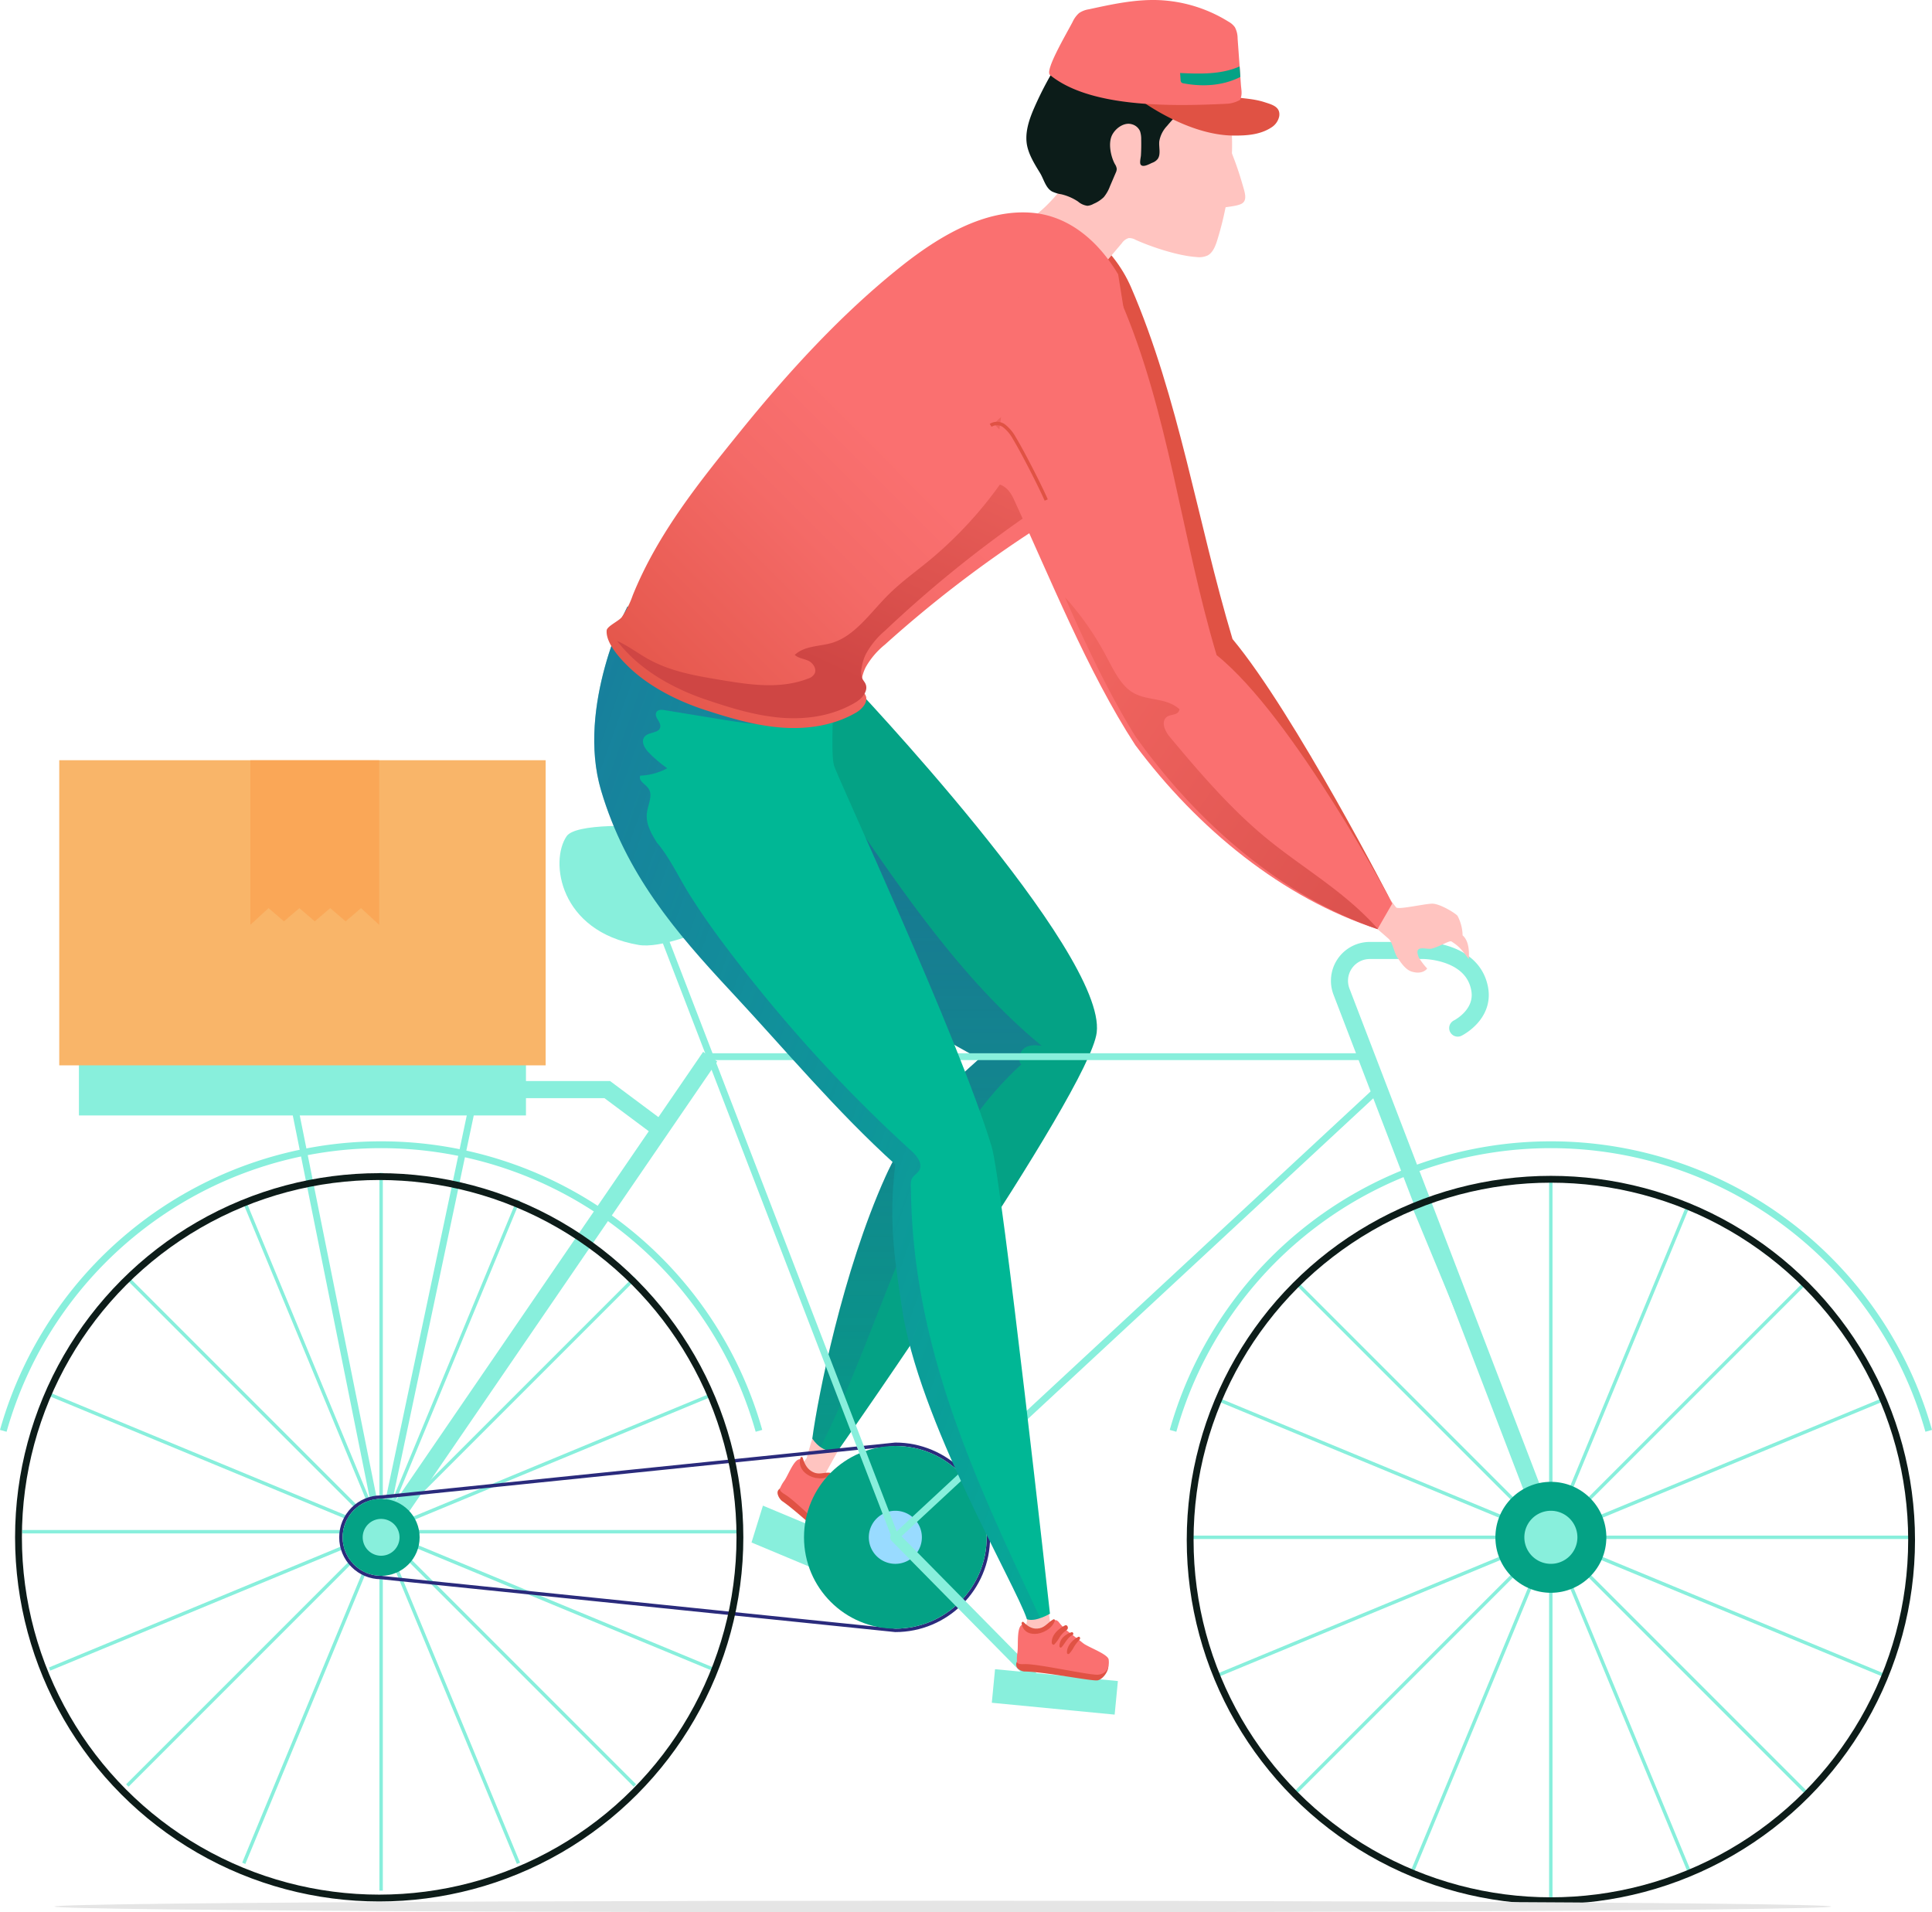 <svg xmlns="http://www.w3.org/2000/svg" xmlns:xlink="http://www.w3.org/1999/xlink" width="565.627" height="559.846" viewBox="0 0 565.627 559.846">
  <defs>
    <linearGradient id="linear-gradient" x1="0.5" x2="0.5" y2="1" gradientUnits="objectBoundingBox">
      <stop offset="0" stop-color="#343fa5" stop-opacity="0.502"/>
      <stop offset="1" stop-color="#343fa5" stop-opacity="0.102"/>
    </linearGradient>
    <linearGradient id="linear-gradient-2" x1="-0.064" y1="-0.083" x2="1.196" y2="0.89" xlink:href="#linear-gradient"/>
    <linearGradient id="linear-gradient-3" x1="-0.119" y1="1.163" x2="0.565" y2="0.488" gradientUnits="objectBoundingBox">
      <stop offset="0.24" stop-color="#e05244"/>
      <stop offset="0.398" stop-color="#e75a50"/>
      <stop offset="0.768" stop-color="#f46a67"/>
      <stop offset="1" stop-color="#fa7070"/>
    </linearGradient>
    <linearGradient id="linear-gradient-4" x1="0.159" y1="0.997" x2="0.876" y2="-0.043" gradientUnits="objectBoundingBox">
      <stop offset="0.24" stop-color="#cf4644"/>
      <stop offset="0.509" stop-color="#dc524e"/>
      <stop offset="1" stop-color="#f16560"/>
    </linearGradient>
    <linearGradient id="linear-gradient-5" x1="1.516" y1="1.278" x2="0.013" y2="0.188" gradientUnits="objectBoundingBox">
      <stop offset="0" stop-color="#cf4644"/>
      <stop offset="0.353" stop-color="#dc524e"/>
      <stop offset="1" stop-color="#f16560"/>
    </linearGradient>
  </defs>
  <g id="Group_7220" data-name="Group 7220" transform="translate(-785.836 -183.999)">
    <g id="Group_6187" data-name="Group 6187" transform="translate(786.798 183.999)">
      <g id="Group_6186" data-name="Group 6186" transform="translate(0 241.769)">
        <g id="Group_6154" data-name="Group 6154" transform="translate(5.545 101.574)">
          <line id="Line_2" data-name="Line 2" y2="105.072" transform="translate(105.072 0)" fill="none" stroke="#88efdc" stroke-miterlimit="10" stroke-width="1"/>
          <line id="Line_3" data-name="Line 3" x1="74.297" y2="74.297" transform="translate(105.072 30.775)" fill="none" stroke="#88efdc" stroke-miterlimit="10" stroke-width="1"/>
          <line id="Line_4" data-name="Line 4" x1="105.072" transform="translate(105.072 105.072)" fill="none" stroke="#88efdc" stroke-miterlimit="10" stroke-width="1"/>
          <line id="Line_5" data-name="Line 5" x1="74.297" y1="74.297" transform="translate(105.072 105.072)" fill="none" stroke="#88efdc" stroke-miterlimit="10" stroke-width="1"/>
          <line id="Line_6" data-name="Line 6" y1="105.072" transform="translate(105.072 105.072)" fill="none" stroke="#88efdc" stroke-miterlimit="10" stroke-width="1"/>
          <line id="Line_7" data-name="Line 7" y1="74.297" x2="74.297" transform="translate(30.775 105.072)" fill="none" stroke="#88efdc" stroke-miterlimit="10" stroke-width="1"/>
          <line id="Line_8" data-name="Line 8" x2="105.072" transform="translate(0 105.072)" fill="none" stroke="#88efdc" stroke-miterlimit="10" stroke-width="1"/>
          <line id="Line_9" data-name="Line 9" x2="74.297" y2="74.297" transform="translate(30.775 30.775)" fill="none" stroke="#88efdc" stroke-miterlimit="10" stroke-width="1"/>
          <line id="Line_10" data-name="Line 10" x2="40.209" y2="97.074" transform="translate(64.863 7.998)" fill="none" stroke="#88efdc" stroke-miterlimit="10" stroke-width="1"/>
          <line id="Line_11" data-name="Line 11" x1="40.209" y2="97.074" transform="translate(105.072 7.998)" fill="none" stroke="#88efdc" stroke-miterlimit="10" stroke-width="1"/>
          <line id="Line_12" data-name="Line 12" x1="97.074" y2="40.209" transform="translate(105.072 64.863)" fill="none" stroke="#88efdc" stroke-miterlimit="10" stroke-width="1"/>
          <line id="Line_13" data-name="Line 13" x1="97.074" y1="40.209" transform="translate(105.072 105.072)" fill="none" stroke="#88efdc" stroke-miterlimit="10" stroke-width="1"/>
          <line id="Line_14" data-name="Line 14" x1="40.21" y1="97.074" transform="translate(105.072 105.072)" fill="none" stroke="#88efdc" stroke-miterlimit="10" stroke-width="1"/>
          <line id="Line_15" data-name="Line 15" y1="97.074" x2="40.209" transform="translate(64.863 105.072)" fill="none" stroke="#88efdc" stroke-miterlimit="10" stroke-width="1"/>
          <line id="Line_16" data-name="Line 16" y1="40.21" x2="97.074" transform="translate(7.998 105.072)" fill="none" stroke="#88efdc" stroke-miterlimit="10" stroke-width="1"/>
          <line id="Line_17" data-name="Line 17" x2="97.074" y2="40.209" transform="translate(7.998 64.863)" fill="none" stroke="#88efdc" stroke-miterlimit="10" stroke-width="1"/>
        </g>
        <line id="Line_1" data-name="Line 1" x2="26.36" y2="131.068" transform="translate(84.257 77.217)" fill="none" stroke="#88efdc" stroke-miterlimit="10" stroke-width="2"/>
        <path id="Path_10820" data-name="Path 10820" d="M975.791,273.66a114.925,114.925,0,0,0-221.234,0" transform="translate(-754.556 -96.549)" fill="none" stroke="#88efdc" stroke-miterlimit="10" stroke-width="2"/>
        <line id="Line_37" data-name="Line 37" y1="140.71" x2="96.337" transform="translate(110.617 67.575)" fill="none" stroke="#88efdc" stroke-miterlimit="10" stroke-width="5"/>
        <g id="Group_6158" data-name="Group 6158" transform="translate(162.836)">
          <path id="Path_10823" data-name="Path 10823" d="M911.291,148.624c-.789-4.74-63.546-12.363-68.557-5.035s-2.126,27.854,21.062,31.822C876.055,177.509,912.871,158.106,911.291,148.624Z" transform="translate(-840.645 -140.549)" fill="#88efdc"/>
        </g>
        <line id="Line_39" data-name="Line 39" x1="27.698" y2="131.068" transform="translate(110.617 77.217)" fill="none" stroke="#88efdc" stroke-miterlimit="10" stroke-width="2"/>
        <g id="Group_6173" data-name="Group 6173" transform="translate(22.146 69.651)">
          <rect id="Rectangle_2084" data-name="Rectangle 2084" width="130.877" height="15.132" transform="translate(0 0)" fill="#88efdc"/>
        </g>
      </g>
      <g id="Group_6166" data-name="Group 6166" transform="translate(188.986 177.294)">
        <g id="Group_6164" data-name="Group 6164" transform="translate(37.687 223.311)">
          <path id="Path_10832" data-name="Path 10832" d="M901.809,227.127l-15.461,27.827s2.956,9.664,5,13.057c0,0-17.54-8.5-13.969-13.17.8-1.046,1.505-1.7,3.31-4.027,2.637-10.233,8.966-26.29,8.966-26.29" transform="translate(-872.16 -224.524)" fill="#ffc4c0"/>
          <path id="Path_10833" data-name="Path 10833" d="M897.338,258.256c2.16,2.344-1.9,4.836-4.053,4.008-1.434-.55-12.628-11.392-17.614-14.753a4.184,4.184,0,0,1-.957-1.25c-.768-1.612.03-2.066.515-2.5a3.371,3.371,0,0,0,1.252-1.508" transform="translate(-874.395 -208.722)" fill="#e05244"/>
          <path id="Path_10834" data-name="Path 10834" d="M876.061,244.861c1.328-1.844,3.408-8.041,5.429-5.792.414,3.4,2.894,5.55,5.79,4.867.418-.1,2.639-2.414,3.151.41.541,2.981,1.839,5.205,3.479,9.274.749,1.857,4.946,6.985,4.42,8.508-.812,2.353-2.4,3.094-4.417,2.124s-13.253-12.334-17.2-15.058c-.66-.458-2.1-1.15-1.943-2.028A10.033,10.033,0,0,1,876.061,244.861Z" transform="translate(-874.07 -211.989)" fill="#fa7070"/>
          <g id="Group_6160" data-name="Group 6160" transform="translate(6.534 25.927)">
            <path id="Path_10835" data-name="Path 10835" d="M886.8,243.442c-2.754,2.692-10.21-.015-8.765-4.95a.34.34,0,0,1,.654-.025c.609,2.043,1.462,3.55,3.31,4.311,1.6.662,3.053-.1,4.646.076a.351.351,0,0,1,.155.588Z" transform="translate(-877.85 -238.231)" fill="#e05244"/>
          </g>
          <g id="Group_6161" data-name="Group 6161" transform="translate(14.498 39.156)">
            <path id="Path_10836" data-name="Path 10836" d="M887,246.172a13.751,13.751,0,0,0-2.345.9,7.243,7.243,0,0,1-2.111.946.453.453,0,0,1-.443-.622c.834-1.857,3.238-2.347,4.869-2.118.454.064.448.768.03.895Z" transform="translate(-882.06 -245.225)" fill="#e05244"/>
          </g>
          <g id="Group_6162" data-name="Group 6162" transform="translate(13.418 36.615)">
            <path id="Path_10837" data-name="Path 10837" d="M886.257,245.047c-1.528-.306-2.926.857-4.345,1.222-.357.093-.514-.386-.369-.69a3.215,3.215,0,0,1,2.086-1.589,5.738,5.738,0,0,1,2.7.159c.49.1.422,1-.07.9Z" transform="translate(-881.49 -243.882)" fill="#e05244"/>
          </g>
          <g id="Group_6163" data-name="Group 6163" transform="translate(11.891 33.972)">
            <path id="Path_10838" data-name="Path 10838" d="M886.127,244.012a6.216,6.216,0,0,0-2.622.6,9.793,9.793,0,0,1-2.272.946c-.465.093-.673-.486-.481-.9.982-2.092,3.673-2.344,5.489-2.1.819.108.679,1.445-.116,1.453Z" transform="translate(-880.682 -242.485)" fill="#e05244"/>
          </g>
        </g>
        <path id="Path_10839" data-name="Path 10839" d="M913.115,128.466s75.411,79.291,72.487,102.983c-2.156,17.473-75.678,122.314-75.678,122.314s-4.09,1.606-7.583-3.429c1.594-12.134,8.926-48.995,21.442-76.739,8.362-18.538,20.908-28.474,27.517-34.546-12.5-6.195-71.67-42.159-85.143-64.393-19.1-31.521-9.037-68.193-9.037-68.193" transform="translate(-854.471 -106.462)" fill="#04a285"/>
        <path id="Path_10840" data-name="Path 10840" d="M907.883,153.211q-5.07-7.431-10.144-14.863l-27.432-17.487c-2.514,11.714-6.894,22.756-10.328,34.152-.233.768-.424,1.549-.647,2.321.775,1.5,1.589,3,2.489,4.485,13.473,22.234,72.638,58.2,85.143,64.393-6.609,6.072-19.155,16.008-27.517,34.546C906.932,288.5,899.6,325.364,898.006,337.5a9.7,9.7,0,0,0,2.4,2.478c.2-.4.411-.806.611-1.209,9.4-18.9,16.187-39.36,24.591-58.874s18.739-38.493,33.557-51.913c-1.18-1.385-.4-3.942,1.067-4.9s3.255-.783,4.925-.584C942.577,203.931,925.069,178.39,907.883,153.211Z" transform="translate(-850.136 -93.626)" fill="url(#linear-gradient)" style="mix-blend-mode: multiply;isolation: isolate"/>
        <g id="Group_6165" data-name="Group 6165" transform="translate(30.069 263.487)">
          <path id="Path_10841" data-name="Path 10841" d="M904.375,270.77l-34.008-14.219,3.347-10.787,34.007,14.219Z" transform="translate(-870.367 -245.764)" fill="#88efdc"/>
        </g>
      </g>
      <path id="Path_10817" data-name="Path 10817" d="M837.908,181.372h25.414l15.569,11.62" transform="translate(-686.493 137.613)" fill="none" stroke="#88efdc" stroke-miterlimit="10" stroke-width="5"/>
      <g id="Path_10818" data-name="Path 10818" transform="translate(-707.733 186.785)" fill="none" stroke-miterlimit="10">
        <path d="M818.35,252a11.272,11.272,0,0,0,0,22.545L968.9,290.008a26.739,26.739,0,1,0,0-53.478Z" stroke="none"/>
        <path d="M 968.897 236.53 L 818.35 251.997 C 812.126 251.997 807.079 257.043 807.079 263.268 C 807.079 269.495 812.126 274.541 818.35 274.541 L 968.897 290.008 C 983.665 290.008 995.636 278.037 995.636 263.268 C 995.636 248.501 983.665 236.53 968.897 236.53 M 968.846 235.53 L 968.897 235.53 C 972.641 235.53 976.274 236.264 979.695 237.71 C 982.998 239.107 985.965 241.107 988.512 243.654 C 991.059 246.201 993.059 249.168 994.456 252.471 C 995.903 255.891 996.636 259.524 996.636 263.268 C 996.636 267.013 995.903 270.646 994.456 274.066 C 993.059 277.369 991.059 280.336 988.512 282.883 C 985.965 285.43 982.998 287.43 979.695 288.828 C 976.274 290.274 972.641 291.008 968.897 291.008 L 968.846 291.008 L 968.795 291.003 L 818.298 275.541 C 815.04 275.528 811.979 274.252 809.673 271.947 C 807.356 269.629 806.079 266.546 806.079 263.268 C 806.079 259.99 807.356 256.909 809.673 254.591 C 811.979 252.285 815.04 251.01 818.298 250.997 L 968.846 235.53 Z" stroke="none" fill="#2a2b7c"/>
      </g>
      <circle id="Ellipse_7" data-name="Ellipse 7" cx="11.272" cy="11.272" r="11.272" transform="translate(99.346 438.782)" fill="#04a285"/>
      <circle id="Ellipse_9" data-name="Ellipse 9" cx="26.739" cy="26.739" r="26.739" transform="translate(234.425 423.315)" fill="#04a285"/>
      <path id="Path_10824" data-name="Path 10824" d="M904.059,254.326a7.767,7.767,0,1,1-7.768-7.766A7.769,7.769,0,0,1,904.059,254.326Z" transform="translate(-635.127 195.726)" fill="#99dbff"/>
      <g id="Group_6159" data-name="Group 6159" transform="translate(289.407 488.659)">
        <rect id="Rectangle_2082" data-name="Rectangle 2082" width="9.876" height="36.146" transform="matrix(0.096, -0.995, 0.995, 0.096, 0, 9.83)" fill="#88efdc"/>
      </g>
      <line id="Line_38" data-name="Line 38" x2="44.585" y2="45.248" transform="translate(261.164 450.054)" fill="none" stroke="#88efdc" stroke-linecap="round" stroke-linejoin="round" stroke-width="3"/>
      <g id="Group_6185" data-name="Group 6185" transform="translate(206.955 278.254)">
        <g id="Group_6156" data-name="Group 6156" transform="translate(140.523 66.213)">
          <line id="Line_20" data-name="Line 20" y2="105.586" transform="translate(105.586 0)" fill="none" stroke="#88efdc" stroke-miterlimit="10" stroke-width="1"/>
          <line id="Line_21" data-name="Line 21" x1="74.661" y2="74.661" transform="translate(105.586 30.926)" fill="none" stroke="#88efdc" stroke-miterlimit="10" stroke-width="1"/>
          <line id="Line_22" data-name="Line 22" x1="105.586" transform="translate(105.586 105.586)" fill="none" stroke="#88efdc" stroke-miterlimit="10" stroke-width="1"/>
          <line id="Line_23" data-name="Line 23" x1="74.661" y1="74.661" transform="translate(105.586 105.586)" fill="none" stroke="#88efdc" stroke-miterlimit="10" stroke-width="1"/>
          <line id="Line_24" data-name="Line 24" y1="105.586" transform="translate(105.586 105.586)" fill="none" stroke="#88efdc" stroke-miterlimit="10" stroke-width="1"/>
          <line id="Line_25" data-name="Line 25" y1="74.661" x2="74.661" transform="translate(30.926 105.586)" fill="none" stroke="#88efdc" stroke-miterlimit="10" stroke-width="1"/>
          <line id="Line_26" data-name="Line 26" x2="105.586" transform="translate(0 105.586)" fill="none" stroke="#88efdc" stroke-miterlimit="10" stroke-width="1"/>
          <line id="Line_27" data-name="Line 27" x2="74.661" y2="74.661" transform="translate(30.926 30.926)" fill="none" stroke="#88efdc" stroke-miterlimit="10" stroke-width="1"/>
          <line id="Line_28" data-name="Line 28" x2="40.406" y2="97.549" transform="translate(65.18 8.037)" fill="none" stroke="#88efdc" stroke-miterlimit="10" stroke-width="1"/>
          <line id="Line_29" data-name="Line 29" x1="40.406" y2="97.549" transform="translate(105.586 8.037)" fill="none" stroke="#88efdc" stroke-miterlimit="10" stroke-width="1"/>
          <line id="Line_30" data-name="Line 30" x1="97.549" y2="40.406" transform="translate(105.586 65.18)" fill="none" stroke="#88efdc" stroke-miterlimit="10" stroke-width="1"/>
          <line id="Line_31" data-name="Line 31" x1="97.549" y1="40.406" transform="translate(105.586 105.586)" fill="none" stroke="#88efdc" stroke-miterlimit="10" stroke-width="1"/>
          <line id="Line_32" data-name="Line 32" x1="40.406" y1="97.549" transform="translate(105.586 105.586)" fill="none" stroke="#88efdc" stroke-miterlimit="10" stroke-width="1"/>
          <line id="Line_33" data-name="Line 33" y1="97.549" x2="40.406" transform="translate(65.18 105.586)" fill="none" stroke="#88efdc" stroke-miterlimit="10" stroke-width="1"/>
          <line id="Line_34" data-name="Line 34" y1="40.406" x2="97.549" transform="translate(8.037 105.586)" fill="none" stroke="#88efdc" stroke-miterlimit="10" stroke-width="1"/>
          <line id="Line_35" data-name="Line 35" x2="97.549" y2="40.406" transform="translate(8.037 65.18)" fill="none" stroke="#88efdc" stroke-miterlimit="10" stroke-width="1"/>
        </g>
        <line id="Line_18" data-name="Line 18" y1="131.068" x2="141.196" transform="translate(54.209 40.732)" fill="none" stroke="#88efdc" stroke-miterlimit="10" stroke-width="2"/>
        <path id="Path_10822" data-name="Path 10822" d="M1156.848,273.66a114.925,114.925,0,0,0-221.234,0" transform="translate(-800.102 -133.034)" fill="none" stroke="#88efdc" stroke-miterlimit="10" stroke-width="2"/>
        <line id="Line_36" data-name="Line 36" x2="191.92" transform="translate(0 31.09)" fill="none" stroke="#88efdc" stroke-miterlimit="10" stroke-width="2"/>
        <g id="Group_6184" data-name="Group 6184" transform="translate(184.24)">
          <path id="Path_10825" data-name="Path 10825" d="M1023.265,331.637,961.977,171.921a8.87,8.87,0,0,1,8.211-12.083H986s14.415.032,16.427,11.3c1.354,7.6-6.437,11.423-6.437,11.423" transform="translate(-961.376 -159.838)" fill="none" stroke="#88efdc" stroke-linecap="round" stroke-linejoin="round" stroke-width="5"/>
        </g>
      </g>
      <rect id="Rectangle_2083" data-name="Rectangle 2083" width="142.403" height="89.333" transform="translate(16.383 222.554)" fill="#f9b569"/>
      <path id="Path_10826" data-name="Path 10826" d="M795.439,130.39v48.2l5.319-4.9,4.514,3.871,4.514-3.871,4.513,3.871,4.514-3.871,4.514,3.871,4.514-3.871,5.319,4.9v-48.2Z" transform="translate(-723.103 92.164)" fill="#fa9b49" opacity="0.55" style="mix-blend-mode: multiply;isolation: isolate"/>
      <path id="Path_10827" data-name="Path 10827" d="M980.262,158.494" transform="translate(-553.344 117.218)" fill="none" stroke="#ffc4c0" stroke-miterlimit="10" stroke-width="1"/>
      <path id="Path_10828" data-name="Path 10828" d="M916.455,49.516c11.8-7.5,25.026,4.409,30.294,16.6,14.038,32.482,19.414,68.585,29.708,102.981,18.168,21.78,46.772,77.439,46.772,77.439l-4.311,7.49c-28.8-18.353-41.306-34.461-65.49-59.914-15.117-23.235-32.927-48.055-44.1-74.414" transform="translate(-616.579 17.982)" fill="#e05244"/>
      <path id="Path_10829" data-name="Path 10829" d="M924.893,59.729a49.257,49.257,0,0,1-4.74,5.207,93.976,93.976,0,0,1-9.378,7.521c.2,4.536,3.393,10.065,5.724,13.342s8.222,5.748,11.916,6.573q7.181-8.483,14.364-16.965a3.727,3.727,0,0,1,1.95-1.477,3.55,3.55,0,0,1,2.026.484c4.873,2.2,12.575,4.71,17.831,5.052a5.945,5.945,0,0,0,3.34-.479c1.53-.855,2.262-2.79,2.817-4.587a95.923,95.923,0,0,0,3.991-21.281,67.316,67.316,0,0,0,.172-10.783c-.28-3.106-.255-6.6-1.305-9.565a14.991,14.991,0,0,0-8.8-8.638c-3.808-1.506-7.92-1.738-11.964-1.831-5.334-.123-10.893.026-15.652,2.7-3.552,1.992-6.38,5.236-9.1,8.451a18.791,18.791,0,0,0-2.89,4.127,20.969,20.969,0,0,0-1.445,6.823q-.675,6.894-1.351,13.791" transform="translate(-615.29 -4.221)" fill="#ffc4c0"/>
      <path id="Path_10830" data-name="Path 10830" d="M946.066,35.681a94.693,94.693,0,0,1,3.7,10.558c.617,2.158,1.583,4.672-.254,5.667-1.509.817-4.75.893-6.97,1.462" transform="translate(-586.974 7.733)" fill="#ffc4c0"/>
      <path id="Path_10831" data-name="Path 10831" d="M922.649,24.424a101.094,101.094,0,0,0-7.322,13.645c-1.615,3.654-3.055,7.77-2.12,11.706.643,2.712,2.294,5.33,3.7,7.63,1.1,1.8,1.617,4.316,3.469,5.4a9.544,9.544,0,0,0,2.76.842,14.949,14.949,0,0,1,4.888,2.118,5.277,5.277,0,0,0,2.752,1.254,4.376,4.376,0,0,0,1.821-.579,9.6,9.6,0,0,0,2.985-1.96,11.051,11.051,0,0,0,1.806-3.187q.834-1.949,1.67-3.9a2.8,2.8,0,0,0,.312-1.2,3.159,3.159,0,0,0-.53-1.366c-1.212-2.194-2.06-6.174-.8-8.58,1.071-2.047,3.56-3.732,5.707-3.108a3.632,3.632,0,0,1,2.444,2.039,7.279,7.279,0,0,1,.339,2.383q.057,2.341-.076,4.68c-.038.654-.435,2.115-.1,2.682.626,1.052,2.686-.2,3.416-.5a3.56,3.56,0,0,0,1.564-1.08c1.021-1.373.32-3.42.49-5.19a8.614,8.614,0,0,1,2.275-4.513c1.835-2.213,3.891-4.21,5.54-6.594a13.809,13.809,0,0,0,2.767-8.273c-.155-3.6-2.236-6.737-4.472-9.361" transform="translate(-613.386 -6.772)" fill="#0c1c19"/>
      <path id="Path_10842" data-name="Path 10842" d="M929.926,28.041c7.237,5.33,18.238,11.12,28.372,11.218,3.732.036,7.8-.176,11.133-2.344a5.068,5.068,0,0,0,2.345-3.325c.4-2.8-2.2-3.41-4.233-4.08-3.895-1.281-7.683-1.057-11.7-2.026" transform="translate(-598.218 0.426)" fill="#e05244"/>
      <g id="Group_6171" data-name="Group 6171" transform="translate(289.986 440.873)">
        <path id="Path_10843" data-name="Path 10843" d="M919.518,245.813l4.791,33.74s6.715,6.662,9.945,8.417c0,0-18.854,2.792-17.766-3.321.244-1.373.577-2.345,1.141-5.408-2.113-10.4-9.76-28.645-9.76-28.645" transform="translate(-907.868 -245.813)" fill="#ffc4c0"/>
        <path id="Path_10844" data-name="Path 10844" d="M937.012,270.567c2.879.781.429,5.294-1.791,5.824-1.477.352-15.839-2.563-21.6-2.588a3.373,3.373,0,0,1-1.37-.53,1.707,1.707,0,0,1-.628-2.466,3.991,3.991,0,0,0,.437-2.031" transform="translate(-904.775 -225.342)" fill="#e05244"/>
        <path id="Path_10845" data-name="Path 10845" d="M911.606,272.979c.359-2.37-.5-8.945,2.217-8.166,1.82,2.7,4.893,3.134,7.11.864.32-.327,1.248-3.618,2.907-1.468,1.75,2.268,3.83,3.444,7,6.021,1.447,1.177,7.288,3.189,7.486,4.814.308,2.51-.749,4.072-2.915,4.4s-16.789-3.013-21.376-3.089c-.77-.013-2.313.218-2.557-.632A11.354,11.354,0,0,1,911.606,272.979Z" transform="translate(-904.689 -230.058)" fill="#fa7070"/>
        <g id="Group_6167" data-name="Group 6167" transform="translate(8.137 33.152)">
          <path id="Path_10846" data-name="Path 10846" d="M921.9,263.79c-1.228,3.927-8.854,5.9-9.722.787-.057-.331.322-.637.556-.4,1.407,1.417,2.794,2.228,4.721,1.818,1.674-.356,2.6-1.856,4.059-2.625.231-.121.471.149.386.42Z" transform="translate(-912.17 -263.34)" fill="#e05244"/>
        </g>
        <g id="Group_6168" data-name="Group 6168" transform="translate(21.422 38.285)">
          <path id="Path_10847" data-name="Path 10847" d="M922.915,266.852a16.844,16.844,0,0,0-1.646,2.141,9.017,9.017,0,0,1-1.424,2.041.391.391,0,0,1-.649-.284c-.078-2.094,1.8-3.91,3.308-4.655.422-.208.719.4.411.757Z" transform="translate(-919.194 -266.054)" fill="#e05244"/>
        </g>
        <g id="Group_6169" data-name="Group 6169" transform="translate(19.206 36.944)">
          <path id="Path_10848" data-name="Path 10848" d="M921.879,266.2c-1.454.617-2.168,2.436-3.24,3.575-.27.288-.611-.038-.617-.384a3.954,3.954,0,0,1,1.127-2.587,6.336,6.336,0,0,1,2.4-1.424c.469-.2.8.622.325.821Z" transform="translate(-918.022 -265.345)" fill="#e05244"/>
        </g>
        <g id="Group_6170" data-name="Group 6170" transform="translate(16.97 34.912)">
          <path id="Path_10849" data-name="Path 10849" d="M921.217,265.669a7.459,7.459,0,0,0-2.012,2.039,12.265,12.265,0,0,1-1.562,2.137c-.365.35-.793-.032-.8-.5-.049-2.381,2.175-4.159,3.851-5,.759-.38,1.211.861.526,1.328Z" transform="translate(-916.84 -264.27)" fill="#e05244"/>
        </g>
      </g>
      <path id="Path_10850" data-name="Path 10850" d="M916.327,130.06s-1.211,19.144-.132,22.993,36.314,79.154,46.18,111.667c3.021,9.955,17.071,136.752,17.071,136.752s-4.292,2.538-6.745,1.6c-3.14-9.891-31.953-58.424-36.664-91.648-1.642-11.574-4.055-23.878-1.859-41.476-17.466-15.818-31.968-33.313-48.208-50.739s-30.721-34.442-37.928-58.715c-7.339-24.72,7.727-53.9,7.727-53.9" transform="translate(-673.013 70.95)" fill="#00b795"/>
      <path id="Path_10851" data-name="Path 10851" d="M936.036,311.428c4.712,33.224,33.525,81.757,36.664,91.648a6.139,6.139,0,0,0,3.9-.323c-18.809-39.912-37.205-78.912-37.843-124.9-.019-1.379-.289-2.89.416-4,.569-.891,1.578-1.332,2.058-2.289.957-1.9-.713-4.091-2.207-5.447a425.273,425.273,0,0,1-38.062-39.382q-9.051-10.645-17.5-21.954c-3.4-4.549-6.537-9.073-9.6-13.946-3.04-4.84-5.856-10.9-9.5-15.126-1.621-2.582-3.327-5.533-2.919-8.693.316-2.432,1.808-5.143.5-7.076-.916-1.347-3.078-2.277-2.44-3.823a17.986,17.986,0,0,0,7.9-2.158,37.379,37.379,0,0,1-5.461-4.653c-1.068-1.1-2.156-2.854-1.4-4.256,1.073-1.973,4.776-1.082,4.829-3.414.034-1.428-1.7-2.548-1.241-3.878.329-.959,1.475-.98,2.355-.836l15.707,2.567c5.765.942,11.565,1.886,17.383,1.665a32.177,32.177,0,0,0,13.278-3.17c2.2-1.1,3.422-1.568,2.221-4.328-.83-1.907-2.629-3.276-4.1-4.436-10.2-8.024-21.718-13.986-33.88-16.25a117.516,117.516,0,0,1-21.332-6.372s-15.066,29.184-7.727,53.9c7.206,24.273,21.686,41.289,37.928,58.715s30.742,34.92,48.208,50.739C931.981,287.55,934.394,299.852,936.036,311.428Z" transform="translate(-673.013 70.95)" fill="url(#linear-gradient-2)" style="mix-blend-mode: multiply;isolation: isolate"/>
      <path id="Path_10852" data-name="Path 10852" d="M1001.444,87.039c-1.466,13.522-3.289,27.964-11.474,38.132-4.613,5.733-10.823,9.522-16.806,13.4a350.906,350.906,0,0,0-43.731,33.557,23.137,23.137,0,0,0-5.627,6.6,13.156,13.156,0,0,0-1.22,3.815,4.916,4.916,0,0,0,.289,3.068c.253.475.637.857.866,1.349.921,1.975-1.025,4.082-2.807,5.109-6.7,3.864-14.5,4.937-22.041,4.339s-14.9-2.782-22.151-5.137c-7.627-2.474-15.975-6.569-22.047-12.327-2.328-2.207-7.068-7.082-6.737-10.982.11-1.19,3.524-2.726,4.392-3.832a26.541,26.541,0,0,0,3.246-6.444c7.367-18.183,19.526-33.171,31.4-47.868,14.2-17.564,29.764-34.55,47.081-48.34,10.925-8.7,24.428-16.906,38.335-15.767,10.827.885,19.459,8.228,25.291,18.037" transform="translate(-671.305 16.575)" fill="url(#linear-gradient-3)"/>
      <path id="Path_10853" data-name="Path 10853" d="M983.248,96.753l-3.075-6.423c-2.145-4.483-4.445-9.157-8.19-11.873s-9.395-2.639-11.939,1.555c2.9,2.854,6.108,6.66,5.281,10.971a12.309,12.309,0,0,1-2.211,4.541A117.565,117.565,0,0,1,941,119.827c-4.076,3.359-8.366,6.4-12.151,10.2-5.132,5.143-9.63,11.848-16.174,13.9-3.747,1.176-8.058.783-11.1,3.582,1.107,1,2.618,1.1,3.927,1.685s2.548,2.257,1.924,3.717a3.107,3.107,0,0,1-1.909,1.517c-8.247,3.219-17.235,1.816-25.845.378-7.188-1.2-14.5-2.446-21.045-6.106-3.047-1.7-5.928-3.913-9.07-5.289a40.573,40.573,0,0,0,3.688,4.163c6.072,6.036,14.42,10.333,22.047,12.928,7.254,2.466,14.612,4.759,22.151,5.387s15.336-.5,22.041-4.551c1.782-1.078,3.728-3.287,2.807-5.359-.229-.515-.613-.915-.866-1.415a5.383,5.383,0,0,1-.289-3.215,14.271,14.271,0,0,1,1.22-4,23.97,23.97,0,0,1,5.627-6.915,353.078,353.078,0,0,1,43.731-35.193A113.137,113.137,0,0,0,983.248,96.753Z" transform="translate(-669.86 44.216)" fill="url(#linear-gradient-4)"/>
      <path id="Path_10854" data-name="Path 10854" d="M972.564,37.345q-.46-6.67-.952-13.339a7.019,7.019,0,0,0-.8-3.312,5.618,5.618,0,0,0-1.876-1.629,41.984,41.984,0,0,0-20.468-6.308c-6.855-.255-13.655,1.222-20.385,2.69a7.024,7.024,0,0,0-2.877,1.1,7.805,7.805,0,0,0-1.912,2.618c-2.247,4.254-8.161,14.247-6.6,15.523,11.515,9.4,34.495,9.285,52.118,8.4a9.247,9.247,0,0,0,3.533-1.125C973.067,40.235,972.693,39.2,972.564,37.345Z" transform="translate(-610.242 -12.729)" fill="#fa7070"/>
      <g id="Group_6172" data-name="Group 6172" transform="translate(395.616 259.278)">
        <path id="Path_10855" data-name="Path 10855" d="M971.406,149.806c1.241,2.013,4.305,6.261,4.532,6.412.906.6,8.154-1.076,10.441-1.137,2.245-.061,6.8,2.752,7.469,3.554a12.785,12.785,0,0,1,1.49,5.72c2.051,1.772,1.914,5.359,1.806,6.927-1.929-2.5-2.692-3.652-5.1-5.154-.605-.306-3.513,1.576-5.8,2.118-1.513.361-5.421-1.447-3.688,2.673a19.762,19.762,0,0,0,2.41,3.14s-1.2,1.907-4.519.91c-1.736-.522-3.055-2.427-4.2-4.12-.976-1.451-1.341-4.275-2.5-5.419-.437-.429-8.58-7.452-10.046-8.593" transform="translate(-963.713 -149.806)" fill="#ffc4c0"/>
      </g>
      <path id="Path_10856" data-name="Path 10856" d="M918.058,49.326c11.8-7.5,22.032,8.4,27.3,20.585,14.038,32.48,17.753,69.307,28.047,103.7,22.529,18.084,51.427,72.727,51.427,72.727l-4.311,7.49c-27.831-9.072-52.638-29.359-70.919-53.864-14.033-21.57-25.1-49.356-35.637-72.141-.872-1.886-2.76-4.818-6.433-4.371" transform="translate(-618.182 18.172)" fill="#fa7070"/>
      <path id="Path_10857" data-name="Path 10857" d="M907.382,78.822a3.459,3.459,0,0,1,4.038.231,11.59,11.59,0,0,1,2.92,3.552c2.315,3.783,7.515,13.929,9.314,18.073" transform="translate(-618.315 45.7)" fill="none" stroke="#e05244" stroke-miterlimit="10" stroke-width="1"/>
      <path id="Path_10858" data-name="Path 10858" d="M1010.4,202.327l.053-.1c-9.828-11.1-22.087-17.8-33.059-26.9-10.017-8.305-19.043-18.722-27.871-29.331-1.116-1.341-2.309-3.6-1.377-5.188,1.052-1.8,3.874-.611,4.271-2.862-4.26-3.76-10.047-2.135-14.5-5.434-3.068-2.274-5.054-6.541-7.139-10.418a84.434,84.434,0,0,0-11.892-16.929c6.253,14.224,12.985,28.408,20.594,40.674C957.762,171.538,982.568,192.813,1010.4,202.327Z" transform="translate(-608.06 69.677)" fill="url(#linear-gradient-5)"/>
      <path id="Path_10859" data-name="Path 10859" d="M954.127,23.014c-5.451,2.395-11.545,2.19-17.422,1.924q.074,1,.147,2a1.31,1.31,0,0,0,.182.692,1.06,1.06,0,0,0,.692.333c5.574,1.052,11.5.726,16.62-1.88C954.275,25.062,954.2,24.037,954.127,23.014Z" transform="translate(-592.174 -3.56)" fill="#04a285"/>
      <circle id="Ellipse_10" data-name="Ellipse 10" cx="105.606" cy="105.606" r="105.606" transform="translate(4.45 344.448)" fill="none" stroke="#0d1c19" stroke-miterlimit="10" stroke-width="2"/>
      <circle id="Ellipse_11" data-name="Ellipse 11" cx="105.606" cy="105.606" r="105.606" transform="translate(347.478 345.234)" fill="none" stroke="#0d1c19" stroke-miterlimit="10" stroke-width="2"/>
      <path id="Path_11084" data-name="Path 11084" d="M820.969,253.206a5.391,5.391,0,1,1-5.391-5.389A5.391,5.391,0,0,1,820.969,253.206Z" transform="translate(-704.961 196.847)" fill="#88efdc"/>
      <circle id="Ellipse_8" data-name="Ellipse 8" cx="16.241" cy="16.241" r="16.241" transform="translate(436.843 433.813)" fill="#04a285"/>
      <path id="Path_11085" data-name="Path 11085" d="M1005.523,254.326a7.766,7.766,0,1,1-7.766-7.766A7.767,7.767,0,0,1,1005.523,254.326Z" transform="translate(-544.672 195.726)" fill="#88efdc"/>
      <path id="Path_11086" data-name="Path 11086" d="M0,0,67.54,175.311" transform="translate(193.624 274.742)" fill="none" stroke="#88efdc" stroke-width="2"/>
    </g>
    <ellipse id="Ellipse_164" data-name="Ellipse 164" cx="260.09" cy="1.7" rx="260.09" ry="1.7" transform="translate(801.76 740.445)" fill="#e5e5e5"/>
  </g>
</svg>
